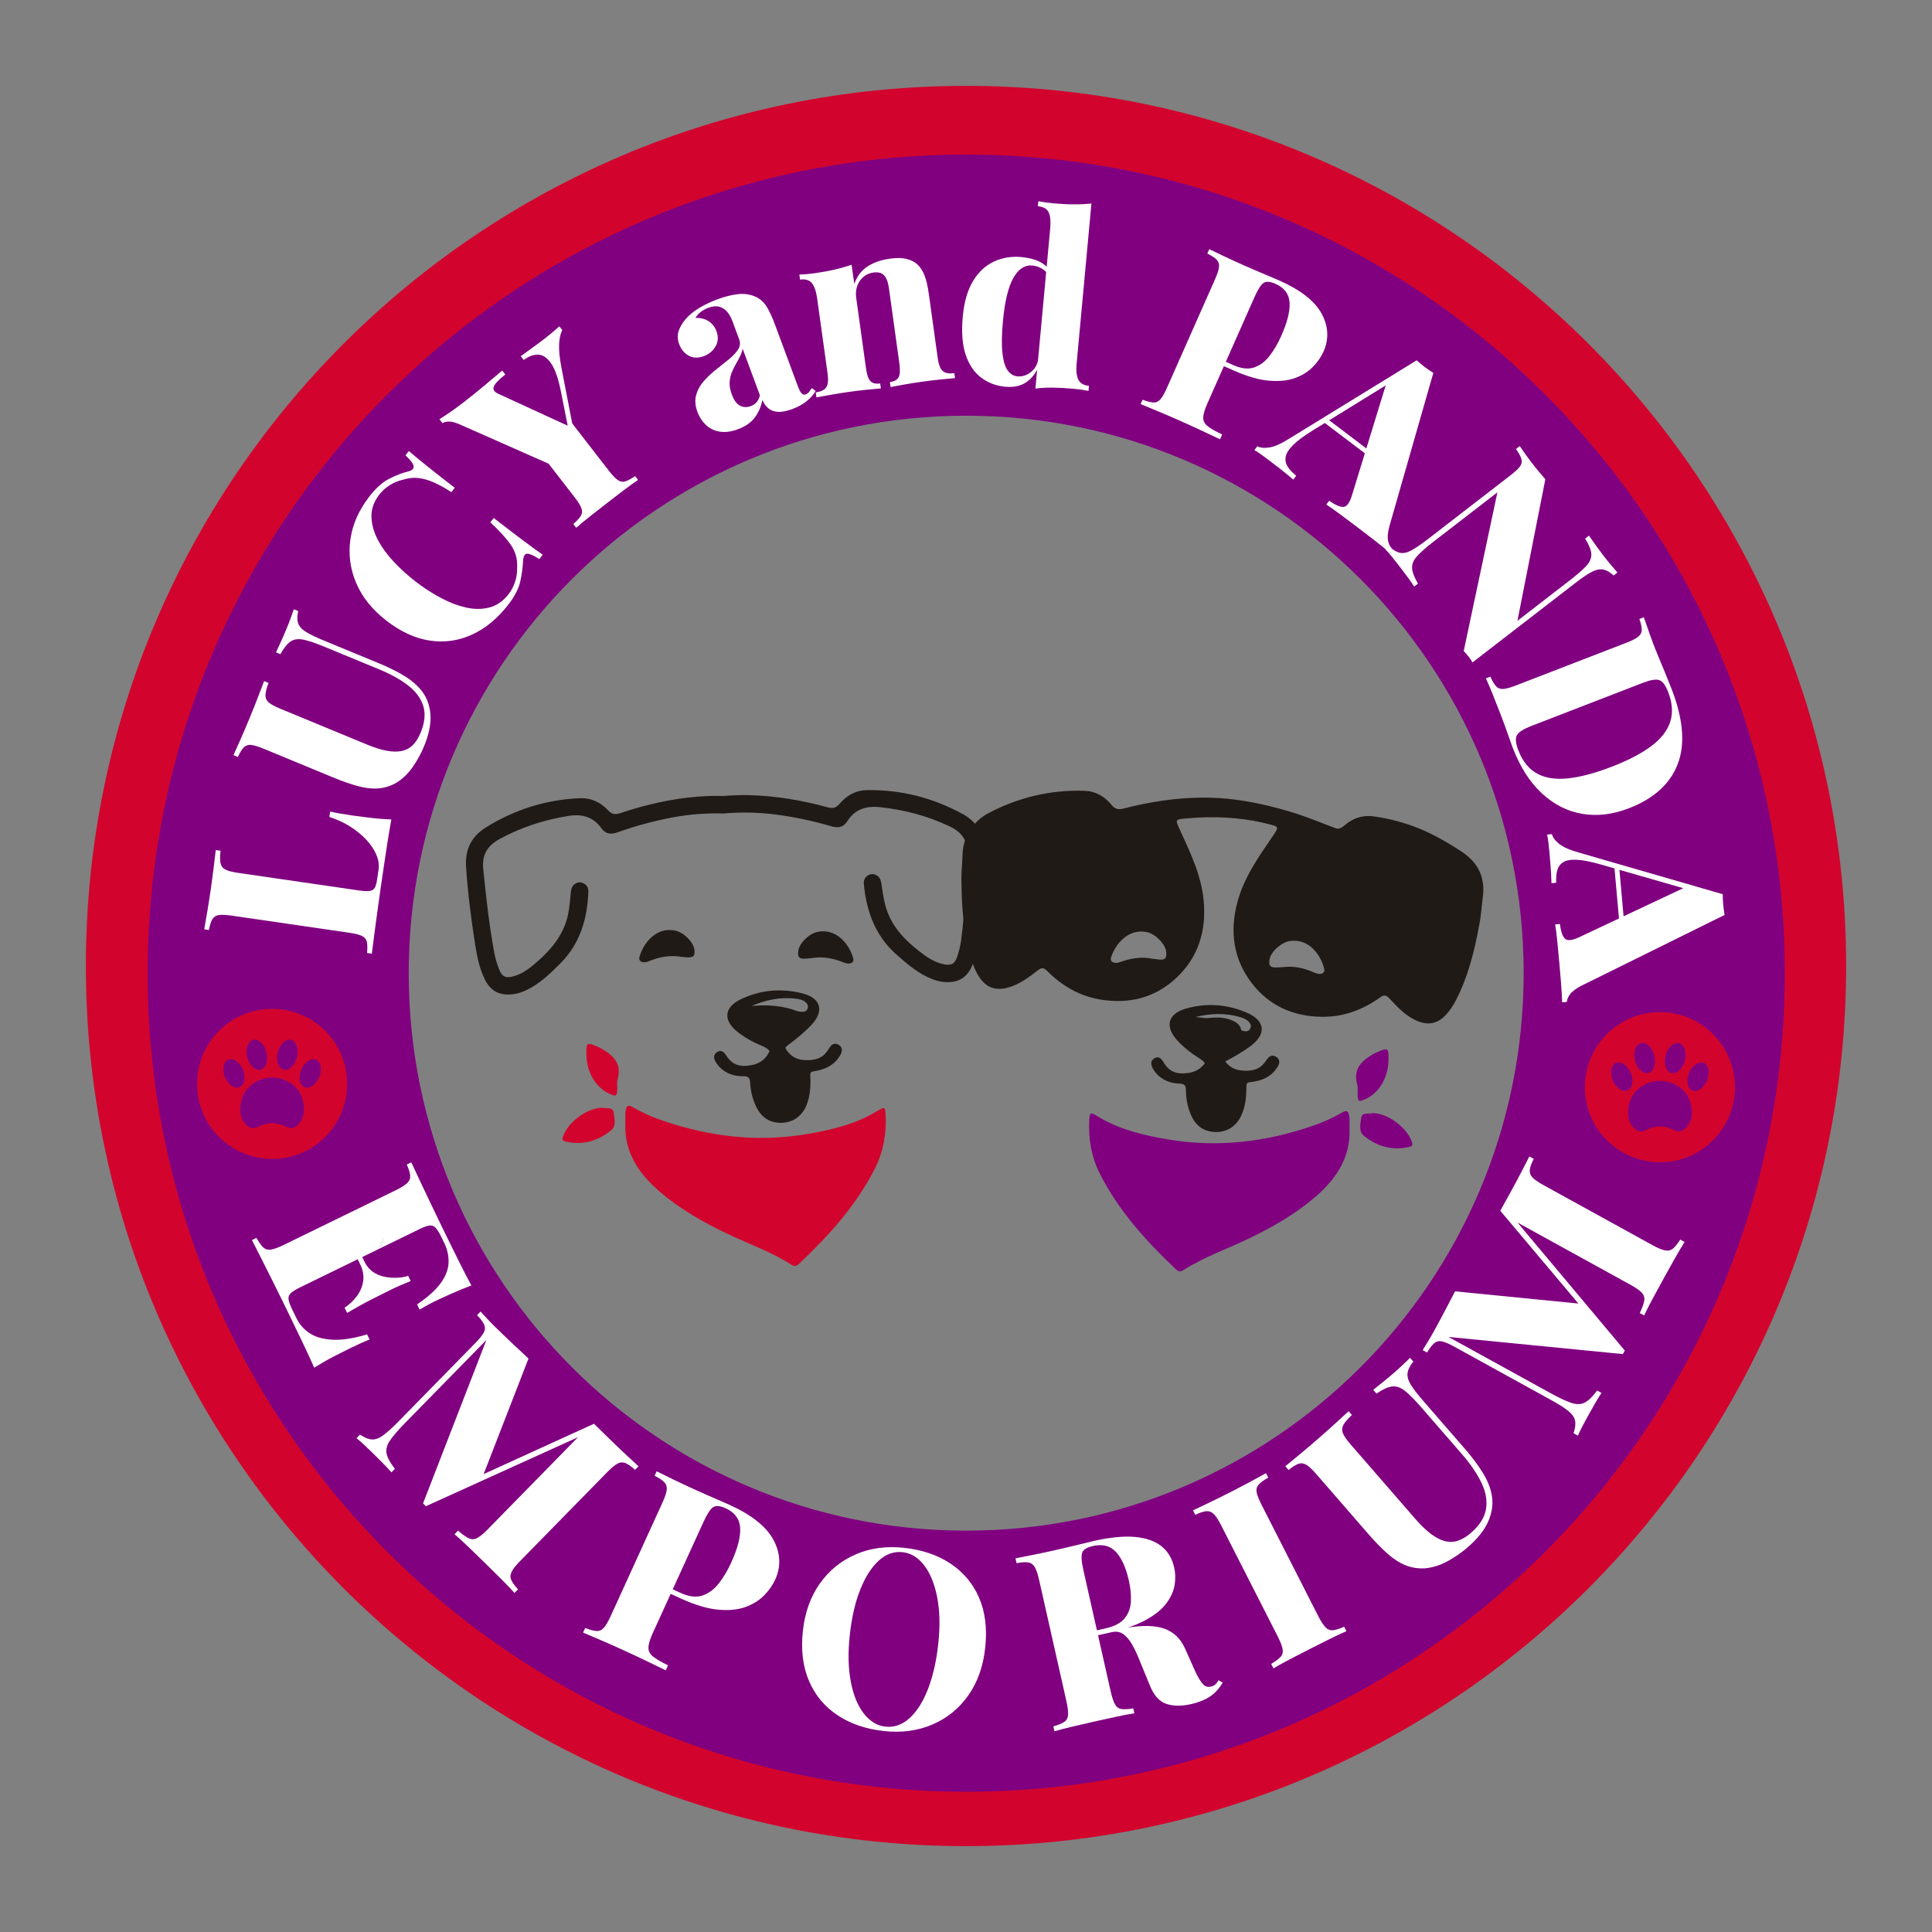 <svg viewBox="0 0 1080 1080" xmlns="http://www.w3.org/2000/svg" id="Layer_1">
  <rect x="0" y="0" width="1080" height="1080" fill="#808080" stroke="none"/>
  <defs>
    <style>
      .cls-1 {
        fill: #fff;
      }

      .cls-2 {
        fill: purple;
      }

      .cls-3 {
        fill: #201a17;
      }

      .cls-4 {
        fill: #d2042d;
      }

      .cls-5 {
        fill: #ececec;
      }
    </style>
  </defs>
  <path d="M843.39,682.42c-6.56,13.95-14.06,27.38-22.42,40.2l61.35,6.07-38.93-46.27ZM801.5,302.68c-4.3,3.33-7.44,6.09-9.4,8.28-.14.16-.28.3-.39.46-.11.13-.22.26-.32.41-.12.14-.22.28-.32.42-.11.14-.2.29-.29.43-.43.67-.78,1.35-1,2.02-.03.07-.04.14-.07.22-.14.43-.25.88-.29,1.33,11.12,12.39,21.34,25.6,30.53,39.55l17.11-80.6-35.57,27.47ZM828.08,828.83c-2.49-5.14-6.05-10.39-10.7-15.74l-22.77-26.21c-3.73-4.3-6.8-7.42-9.22-9.34-.53-.42-1.05-.79-1.59-1.1-.26-.16-.53-.3-.79-.43s-.53-.25-.79-.36c-.2-.09-.41-.17-.62-.22-.05-.03-.11-.04-.16-.05-.2-.07-.39-.12-.59-.16-.14-.04-.29-.07-.43-.09l-.28-.04c-.45-.05-.89-.08-1.33-.07-8.94,9.09-18.38,17.66-28.31,25.67.05.17.12.34.18.51.64,1.6,2.1,3.71,4.37,6.31l36.08,41.54c3,3.46,5.86,6.22,8.6,8.3,2.72,2.08,5.34,3.46,7.84,4.13,2.51.67,4.96.6,7.36-.18,2.41-.79,4.84-2.25,7.3-4.39,4.87-4.22,7.68-8.68,8.44-13.36.75-4.67-.11-9.57-2.59-14.71ZM743.04,234.94l-2.45,1.51-6.96,4.29c-4.87,3.02-8.47,5.72-10.82,8.09-2.34,2.35-3.71,4.51-4.06,6.48-.08.39-.12.78-.13,1.16,12.19,7.68,23.84,16.13,34.9,25.3.39-.51.78-1.16,1.13-1.93.08-.16.16-.33.24-.51.11-.25.21-.51.32-.79.21-.55.42-1.14.62-1.79.11-.32.2-.66.3-1l6.85-22.33.84-2.72-20.78-15.75ZM580.12,201.98c-.01.11-.04.21-.07.3-.11.37-.22.71-.36,1.05-.05.11-.09.21-.13.32,0,.03-.01.05-.03.07-.11.28-.24.55-.38.8,0,.01,0,.03-.01.04-.13.26-.29.53-.46.78-.07.12-.14.24-.24.36-.32.47-.67.91-1.08,1.31.71.08,1.41.16,2.1.24.08.01.14.01.22.03l.05-.5h0s.47-5.18.47-5.18h0c-.04.13-.07.26-.11.39ZM502.75,203.13l-5.85-42.13c-.29-2.02-.75-3.75-1.39-5.14-.64-1.39-1.55-2.39-2.71-3-1.17-.6-2.72-.76-4.65-.5-2.04.29-3.84,1.08-5.42,2.38-1.58,1.29-2.74,2.96-3.48,5-.75,2.05-.96,4.26-.63,6.64l5.47,39.34c.05.36.11.71.16,1.04.04.25.08.5.13.74.04.24.09.47.14.7.09.45.2.87.3,1.26,6.02-1,12.11-1.84,18.24-2.5,0-1.1-.11-2.38-.3-3.83ZM426.19,223.61c-.08.42-.17.84-.28,1.26.25-.11.5-.18.75-.28-.17-.32-.33-.64-.47-.99ZM292.82,766.19l-22.43,57.79,56.23-25.64c-12.01-9.91-23.3-20.66-33.79-32.15ZM295.97,309.73c-.14-.04-.29-.08-.42-.09-.01-.01-.03-.01-.04,0-.08-.03-.14-.04-.22-.04-.03-.03-.07-.03-.09-.01-.13-.03-.25-.04-.37-.04h-.13c-1.3.07-2.05,1.26-2.27,3.58-.01.39-.04.79-.08,1.18h.01c1.38-1.5,2.72-2.96,4.1-4.42-.17-.07-.33-.12-.49-.16ZM882.32,728.69l-38.93-46.27c-6.56,13.95-14.06,27.38-22.42,40.2l61.35,6.07ZM837.06,275.22l-35.57,27.47c-4.3,3.33-7.44,6.09-9.4,8.28-.14.16-.28.3-.39.46-.11.13-.22.26-.32.41-.12.14-.22.28-.32.42-.11.14-.2.29-.29.43-.43.67-.78,1.35-1,2.02-.03.07-.04.14-.07.22-.14.43-.25.88-.29,1.33,11.12,12.39,21.34,25.6,30.53,39.55l17.11-80.6ZM817.38,813.09l-22.77-26.21c-3.73-4.3-6.8-7.42-9.22-9.34-.53-.42-1.05-.79-1.59-1.1-.26-.16-.53-.3-.79-.43s-.53-.25-.79-.36c-.2-.09-.41-.17-.62-.22-.05-.03-.11-.04-.16-.05-.2-.07-.39-.12-.59-.16-.14-.04-.29-.07-.43-.09l-.28-.04c-.45-.05-.89-.08-1.33-.07-8.94,9.09-18.38,17.66-28.31,25.67.05.17.12.34.18.51.64,1.6,2.1,3.71,4.37,6.31l36.08,41.54c3,3.46,5.86,6.22,8.6,8.3,2.72,2.08,5.34,3.46,7.84,4.13,2.51.67,4.96.6,7.36-.18,2.41-.79,4.84-2.25,7.3-4.39,4.87-4.22,7.68-8.68,8.44-13.36.75-4.67-.11-9.57-2.59-14.71-2.49-5.14-6.05-10.39-10.7-15.74ZM754.65,279.83c.08-.16.16-.33.24-.51.11-.25.21-.51.32-.79.21-.55.42-1.14.62-1.79.11-.32.2-.66.3-1l6.85-22.33.84-2.72-20.78-15.75-2.45,1.51-6.96,4.29c-4.87,3.02-8.47,5.72-10.82,8.09-2.34,2.35-3.71,4.51-4.06,6.48-.08.39-.12.78-.13,1.16,12.19,7.68,23.84,16.13,34.9,25.3.39-.51.78-1.16,1.13-1.93ZM579.7,203.33c-.04.11-.08.21-.13.32,0,.03-.01.05-.03.07-.11.28-.24.55-.38.8,0,.01,0,.03-.01.04-.13.26-.29.53-.46.78-.07.12-.14.24-.24.36-.32.47-.67.91-1.08,1.31.71.08,1.41.16,2.1.24.08.01.14.01.22.03l.05-.5h0s.47-5.18.47-5.18c-.05.24-.11.47-.17.7-.11.37-.22.71-.36,1.05ZM496.9,161c-.29-2.02-.75-3.75-1.39-5.14-.64-1.39-1.55-2.39-2.71-3-1.17-.6-2.72-.76-4.65-.5-2.04.29-3.84,1.08-5.42,2.38-1.58,1.29-2.74,2.96-3.48,5-.75,2.05-.96,4.26-.63,6.64l5.47,39.34c.05.36.11.71.16,1.04.04.25.08.5.13.74.04.24.09.47.14.7.09.45.2.87.3,1.26,6.02-1,12.11-1.84,18.24-2.5,0-1.1-.11-2.38-.3-3.83l-5.85-42.13ZM425.92,224.87c.25-.11.5-.18.75-.28-.17-.32-.33-.64-.47-.99-.08.42-.17.84-.28,1.26ZM292.82,766.19l-22.43,57.79,56.23-25.64c-12.01-9.91-23.3-20.66-33.79-32.15ZM295.97,309.73c-.14-.04-.29-.08-.42-.09-.01-.01-.03-.01-.04,0-.08-.03-.14-.04-.22-.04-.03-.03-.07-.03-.09-.01-.13-.03-.25-.04-.37-.04h-.13c-1.3.07-2.05,1.26-2.27,3.58-.01.39-.04.78-.07,1.17,1.38-1.49,2.72-2.95,4.1-4.4-.17-.07-.33-.12-.49-.16ZM540,48c-271.73,0-492,220.27-492,492s220.27,492,492,492,492-220.27,492-492S811.74,48,540,48ZM540,875.07c-2.45,0-4.88-.03-7.32-.08h-.01c-5.6-.12-11.18-.38-16.71-.78-8.03-.57-15.99-1.42-23.87-2.55-4.88-.7-9.72-1.5-14.52-2.41-16.52-3.1-32.61-7.43-48.18-12.89-5.56-1.93-11.06-4.02-16.48-6.25-5.14-2.1-10.23-4.34-15.24-6.71-8.64-4.05-17.07-8.47-25.29-13.23-5.44-3.16-10.8-6.46-16.06-9.9-10.31-6.77-20.24-14.11-29.72-21.95-12.01-9.91-23.3-20.66-33.79-32.15-9.15-9.98-17.71-20.54-25.6-31.58-3.23-4.51-6.35-9.1-9.35-13.78-2.58-4-5.06-8.07-7.46-12.19-4.39-7.51-8.49-15.2-12.29-23.08-3.81-7.89-7.32-15.96-10.52-24.19-14.65-37.63-22.67-78.57-22.67-121.37,0-4.33.08-8.64.25-12.94h0c.37-9.87,1.17-19.63,2.39-29.26.82-6.54,1.81-13,3.02-19.41h0c1.28-6.92,2.76-13.75,4.47-20.5,1.68-6.71,3.58-13.35,5.67-19.88,2.08-6.5,4.34-12.9,6.8-19.21,2.91-7.52,6.09-14.91,9.53-22.16.67-1.43,1.35-2.85,2.06-4.27,6.1-12.44,12.96-24.44,20.53-35.95,3.66-5.58,7.47-11.02,11.45-16.36,5.67-7.63,11.66-14.99,17.96-22.1,1.08-1.22,2.17-2.43,3.26-3.64.01-.01,0-.01,0-.01h.01c1.38-1.5,2.72-2.96,4.1-4.42.89-.93,1.79-1.87,2.68-2.8,8.09-8.36,16.61-16.32,25.54-23.8,6.44-5.42,13.1-10.59,19.95-15.52,15.81-11.37,32.65-21.39,50.36-29.91,10.05-4.83,20.37-9.18,30.94-12.99.25-.11.5-.18.75-.28,6.65-2.39,13.41-4.59,20.26-6.55,5.22-1.53,10.49-2.91,15.82-4.16,7.26-1.72,14.62-3.2,22.06-4.43,6.02-1,12.11-1.84,18.24-2.5,7.42-.83,14.9-1.39,22.46-1.71,4.8-.21,9.64-.32,14.49-.32.97,0,1.92,0,2.88.01h.01c6.56.05,13.08.3,19.55.74h.01c5.01.32,9.97.76,14.91,1.31.71.08,1.41.16,2.1.24.08.01.14.01.22.03,7.6.89,15.1,2.05,22.52,3.45h.01c15.96,3,31.52,7.13,46.59,12.31,8.11,2.77,16.09,5.86,23.91,9.23,12.31,5.31,24.21,11.35,35.69,18.04h.01c3.43,1.99,6.84,4.05,10.19,6.18,12.19,7.68,23.84,16.13,34.9,25.3,7.77,6.43,15.24,13.2,22.39,20.3,2.33,2.29,4.6,4.62,6.85,6.98,2.26,2.38,4.48,4.79,6.67,7.22,11.12,12.39,21.34,25.6,30.53,39.55,2.47,3.75,4.87,7.53,7.18,11.39,3.29,5.46,6.43,11.01,9.41,16.66,4.46,8.44,8.56,17.11,12.29,25.97,2.93,6.92,5.63,13.96,8.07,21.12,1.29,3.71,2.5,7.46,3.64,11.23,2.43,7.93,4.56,15.99,6.39,24.17,1.45,6.43,2.71,12.93,3.76,19.5,2.08,12.7,3.43,25.64,4.01,38.78.24,5.09.36,10.22.36,15.37,0,6.78-.2,13.52-.6,20.2-1.8,30.48-7.69,59.85-17.12,87.6,0,.03-.01.04-.01.05-.01.01-.01.03-.01.04-.7,2.05-1.41,4.08-2.14,6.1,0,.01-.01.01,0,.03-3.5,9.69-7.44,19.15-11.79,28.4-6.56,13.95-14.06,27.38-22.42,40.2-7.46,11.47-15.59,22.43-24.37,32.86-3.09,3.68-6.25,7.28-9.49,10.81-2.71,2.97-5.48,5.88-8.3,8.74-8.94,9.09-18.38,17.66-28.31,25.67-7.55,6.11-15.36,11.89-23.43,17.33-8.01,5.39-16.25,10.45-24.72,15.15-8.06,4.47-16.32,8.63-24.76,12.43-12.24,5.52-24.89,10.34-37.87,14.37-6.19,1.93-12.47,3.68-18.8,5.25h-.01c-5.34,1.34-10.72,2.54-16.16,3.59-10.05,1.97-20.24,3.5-30.58,4.54h-.01c-11.23,1.14-22.62,1.72-34.15,1.72ZM295.97,309.73c-.14-.04-.29-.08-.42-.09-.01-.01-.03-.01-.04,0-.08-.03-.14-.04-.22-.04-.03-.03-.07-.03-.09-.01-.13-.03-.25-.04-.37-.04h-.13c-1.3.07-2.05,1.26-2.27,3.58-.01.39-.04.79-.08,1.18h.01c1.38-1.5,2.72-2.96,4.1-4.42-.17-.07-.33-.12-.49-.16ZM292.82,766.19l-22.43,57.79,56.23-25.64c-12.01-9.91-23.3-20.66-33.79-32.15ZM426.19,223.61c-.08.42-.17.84-.28,1.26.25-.11.5-.18.75-.28-.17-.32-.33-.64-.47-.99ZM502.75,203.13l-5.85-42.13c-.29-2.02-.75-3.75-1.39-5.14-.64-1.39-1.55-2.39-2.71-3-1.17-.6-2.72-.76-4.65-.5-2.04.29-3.84,1.08-5.42,2.38-1.58,1.29-2.74,2.96-3.48,5-.75,2.05-.96,4.26-.63,6.64l5.47,39.34c.05.36.11.71.16,1.04.04.25.08.5.13.74.04.24.09.47.14.7.09.45.2.87.3,1.26,6.02-1,12.11-1.84,18.24-2.5,0-1.1-.11-2.38-.3-3.83ZM580.05,202.28c-.11.37-.22.71-.36,1.05-.05.11-.09.21-.13.32,0,.03-.01.05-.03.07-.11.28-.24.55-.38.8,0,.01,0,.03-.01.04-.13.26-.29.53-.46.78-.07.12-.14.24-.24.36-.32.47-.67.91-1.08,1.31.71.08,1.41.16,2.1.24.08.01.14.01.22.03l.05-.5h0s.47-5.18.47-5.18c-.05.24-.11.47-.17.7ZM743.04,234.94l-2.45,1.51-6.96,4.29c-4.87,3.02-8.47,5.72-10.82,8.09-2.34,2.35-3.71,4.51-4.06,6.48-.08.39-.12.78-.13,1.16,12.19,7.68,23.84,16.13,34.9,25.3.39-.51.78-1.16,1.13-1.93.08-.16.16-.33.24-.51.11-.25.21-.51.32-.79.21-.55.42-1.14.62-1.79.11-.32.2-.66.3-1l6.85-22.33.84-2.72-20.78-15.75ZM828.08,828.83c-2.49-5.14-6.05-10.39-10.7-15.74l-22.77-26.21c-3.73-4.3-6.8-7.42-9.22-9.34-.53-.42-1.05-.79-1.59-1.1-.26-.16-.53-.3-.79-.43s-.53-.25-.79-.36c-.2-.09-.41-.17-.62-.22-.05-.03-.11-.04-.16-.05-.2-.07-.39-.12-.59-.16-.14-.04-.29-.07-.43-.09l-.28-.04c-.45-.05-.89-.08-1.33-.07-8.94,9.09-18.38,17.66-28.31,25.67.05.17.12.34.18.51.64,1.6,2.1,3.71,4.37,6.31l36.08,41.54c3,3.46,5.86,6.22,8.6,8.3,2.72,2.08,5.34,3.46,7.84,4.13,2.51.67,4.96.6,7.36-.18,2.41-.79,4.84-2.25,7.3-4.39,4.87-4.22,7.68-8.68,8.44-13.36.75-4.67-.11-9.57-2.59-14.71ZM801.5,302.68c-4.3,3.33-7.44,6.09-9.4,8.28-.14.16-.28.3-.39.46-.11.13-.22.26-.32.41-.12.14-.22.28-.32.42-.11.14-.2.29-.29.43-.43.67-.78,1.35-1,2.02-.03.07-.04.14-.07.22-.14.43-.25.88-.29,1.33,11.12,12.39,21.34,25.6,30.53,39.55l17.11-80.6-35.57,27.47ZM843.39,682.42c-6.56,13.95-14.06,27.38-22.42,40.2l61.35,6.07-38.93-46.27Z" class="cls-4"></path>
  <path d="M540.12,86.42c-252.73,0-457.59,204.86-457.59,457.59s204.86,457.59,457.59,457.59,457.59-204.86,457.59-457.59S792.84,86.42,540.12,86.42ZM228.48,544.01c0-172.11,139.53-311.63,311.63-311.63s311.63,139.53,311.63,311.63-139.53,311.63-311.63,311.63-311.63-139.53-311.63-311.63Z" class="cls-2"></path>
  <g>
    <g>
      <path d="M120.63,475.17l2.65.39c-.35,3.01-.35,5.33,0,6.96.35,1.63,1.26,2.82,2.72,3.57,1.47.76,3.83,1.37,7.1,1.85l67.76,9.86c2.56.37,4.51.45,5.84.24,1.34-.21,2.28-.82,2.83-1.82s.98-2.56,1.29-4.68l.79-5.43c.39-2.65-.02-5.41-1.23-8.29-1.2-2.88-3.07-5.67-5.61-8.39-2.53-2.71-5.55-5.18-9.06-7.4-3.51-2.22-7.37-4-11.59-5.33l.44-3.04c3.05.71,7,1.42,11.85,2.13,2.21.32,5.37.74,9.48,1.24,4.12.51,8.41.87,12.89,1.06-.83,4.48-1.68,9.53-2.55,15.17-.87,5.64-1.62,10.67-2.26,15.08-.33,2.29-.76,5.21-1.27,8.73-.51,3.53-1.05,7.37-1.61,11.52-.56,4.16-1.12,8.35-1.7,12.59-.57,4.24-1.08,8.22-1.53,11.94l-2.65-.39c.22-2.76.17-4.86-.16-6.31-.33-1.44-1.25-2.52-2.77-3.24-1.52-.72-3.87-1.31-7.04-1.77l-65.64-9.55c-3.26-.48-5.7-.58-7.32-.32-1.61.26-2.81,1.03-3.58,2.32-.77,1.29-1.4,3.29-1.89,6.01l-2.65-.39c.44-2.37.99-5.53,1.65-9.49.67-3.96,1.33-8.19,1.98-12.69.6-4.15,1.15-8.21,1.64-12.19.49-3.98.88-7.31,1.18-9.96Z" class="cls-1"></path>
      <path d="M164.24,340.56l2.47,1.02c-.64,2.72-.66,4.98-.05,6.78.61,1.8,2.02,3.39,4.24,4.79,2.22,1.4,5.51,3,9.88,4.81l31.27,12.92c5.27,2.18,9.99,4.54,14.15,7.08,4.16,2.54,7.48,5.48,9.96,8.82,2.66,3.61,4.15,7.94,4.47,12.99.32,5.05-.89,10.92-3.65,17.59-1.57,3.79-3.62,7.55-6.18,11.27s-5.64,6.71-9.28,8.97c-3.27,1.83-6.64,2.88-10.12,3.13-3.48.25-7.28-.19-11.4-1.31-4.12-1.12-8.73-2.74-13.84-4.85l-38.81-16.04c-3.05-1.26-5.39-1.96-7.02-2.11-1.63-.14-2.97.32-4.04,1.37-1.06,1.06-2.16,2.85-3.3,5.36l-2.47-1.02c1-2.19,2.31-5.12,3.93-8.8,1.62-3.67,3.26-7.53,4.93-11.57,1.67-4.04,3.23-7.93,4.68-11.67s2.65-6.87,3.58-9.37l2.47,1.02c-1.07,2.84-1.64,5.09-1.7,6.75-.06,1.66.53,3.04,1.77,4.13,1.24,1.09,3.38,2.27,6.43,3.52l48.57,20.08c4.04,1.67,7.67,2.81,10.89,3.42s6.04.67,8.47.17c2.42-.49,4.49-1.59,6.21-3.29,1.72-1.7,3.17-3.99,4.36-6.88,2.35-5.68,2.85-10.69,1.5-15.01-1.35-4.32-4.18-8.14-8.5-11.47-4.32-3.33-9.61-6.29-15.87-8.87l-30.65-12.67c-5.02-2.08-8.98-3.42-11.86-4.03-2.88-.61-5.28-.3-7.19.94-1.91,1.24-3.84,3.62-5.78,7.16l-2.47-1.02c.73-1.53,1.67-3.58,2.83-6.14,1.16-2.56,2.21-4.99,3.16-7.3.78-1.89,1.54-3.83,2.25-5.8.72-1.97,1.29-3.59,1.72-4.86Z" class="cls-1"></path>
      <path d="M206.41,277.62c3.6-4.65,7.25-7.94,10.95-9.88,3.69-1.93,7.36-3.35,10.99-4.25,2.15-.59,3.1-1.57,2.87-2.94-.24-1.37-1.76-3.37-4.57-6l1.88-2.43c2.64,2.27,5.94,5,9.9,8.18,3.96,3.18,9.22,7.31,15.78,12.39l-1.88,2.43c-3.53-2.28-6.76-4.08-9.69-5.39-2.93-1.31-5.78-2.14-8.56-2.49-2.78-.35-5.72-.04-8.84.93-2.6.59-5.04,1.59-7.34,3.03-2.3,1.44-4.26,3.21-5.9,5.33-3,3.88-4.45,7.97-4.35,12.28.1,4.31,1.28,8.61,3.54,12.9,2.26,4.29,5.26,8.42,9.01,12.39,3.75,3.98,7.77,7.62,12.07,10.95,4.37,3.39,8.96,6.38,13.77,8.98,4.81,2.6,9.56,4.44,14.24,5.53,4.68,1.09,9.1,1.1,13.25.03,4.15-1.07,7.73-3.54,10.74-7.42,1.58-2.04,2.8-4.34,3.65-6.9.85-2.55,1.23-5.16,1.15-7.82.29-4.74-.85-8.98-3.43-12.72-2.57-3.74-6.42-7.99-11.53-12.74l1.88-2.43c6.84,5.3,12.38,9.54,16.63,12.71,4.25,3.18,7.84,5.79,10.76,7.83l-1.88,2.43c-3.25-2.07-5.52-3.06-6.81-3-1.29.07-2.05,1.26-2.26,3.58-.19,4.03-.73,8.04-1.62,12.03-.89,3.99-3.11,8.28-6.66,12.86-5.95,7.68-12.69,13.26-20.23,16.73-7.54,3.47-15.4,4.59-23.59,3.38-8.2-1.22-16.31-4.94-24.34-11.16-7.89-6.11-13.52-13.12-16.87-21.02-3.36-7.9-4.44-16.04-3.24-24.42,1.19-8.38,4.71-16.34,10.55-23.88Z" class="cls-1"></path>
      <path d="M312.67,182.41l1.64,2.11c-1,1.91-1.59,4.53-1.76,7.88-.17,3.35.28,7.82,1.35,13.42l10.42,53.85-6.03,4.67-60.2-26.61c-3-1.4-5.34-2.09-7.03-2.08-1.69,0-2.91.31-3.69.91l-1.72-2.22c2.21-1.37,4.44-2.85,6.71-4.44,2.27-1.59,4.7-3.39,7.31-5.41,3.38-2.62,6.96-5.5,10.73-8.65,3.77-3.14,7.22-6.04,10.35-8.7l1.72,2.22c-1.76,1.36-3.28,2.71-4.56,4.04-1.28,1.33-1.98,2.55-2.08,3.64-.11,1.1.76,2.11,2.62,3.05l40.71,18.71.05,8.59-5.46-27.57c-1.45-7.56-3.28-13-5.46-16.33-2.18-3.33-4.6-5.06-7.25-5.21-2.65-.15-5.41.84-8.29,2.95l-1.64-2.11c2.59-1.9,4.96-3.61,7.09-5.15,2.13-1.54,4.36-3.21,6.69-5.01,1.48-1.15,2.9-2.3,4.25-3.46,1.35-1.16,2.53-2.19,3.54-3.08ZM318.25,234.6l22.03,28.44c1.96,2.54,3.63,4.29,5,5.26s2.76,1.24,4.19.82c1.42-.42,3.28-1.41,5.57-2.96l1.64,2.11c-2.08,1.39-4.74,3.31-7.98,5.76-3.23,2.45-6.4,4.88-9.5,7.28-3.45,2.68-6.74,5.25-9.84,7.71-3.11,2.47-5.53,4.48-7.25,6.04l-1.64-2.11c2.08-1.83,3.5-3.38,4.26-4.65.77-1.27.85-2.69.25-4.26-.6-1.57-1.87-3.62-3.84-6.16l-16.79-21.67,15.44-1.47-1.55-20.12Z" class="cls-1"></path>
      <path d="M412.57,239.93c-3.85,1.43-7.29,1.87-10.34,1.34-3.05-.53-5.61-1.79-7.68-3.78-2.07-1.99-3.62-4.36-4.64-7.12-1.3-3.51-1.56-6.7-.76-9.56.79-2.86,2.23-5.46,4.31-7.8,2.08-2.34,4.37-4.5,6.87-6.47,2.5-1.97,4.88-3.88,7.15-5.72,2.26-1.84,3.97-3.66,5.11-5.46,1.14-1.8,1.35-3.66.64-5.59l-3.86-10.41c-.68-1.84-1.6-3.47-2.75-4.9-1.15-1.43-2.6-2.41-4.37-2.94-1.77-.53-3.86-.35-6.29.55-1.5.56-2.89,1.31-4.16,2.25-1.27.95-2.27,2.08-3.02,3.4,3.02-.07,5.51.57,7.49,1.93,1.98,1.36,3.38,3.17,4.22,5.42,1.15,3.09.99,5.94-.48,8.52-1.47,2.59-3.66,4.42-6.59,5.51-3.18,1.18-6,1.08-8.45-.29-2.46-1.37-4.21-3.48-5.27-6.32-.93-2.51-1.09-4.85-.47-7.03.62-2.18,1.88-4.42,3.77-6.75,1.9-2.32,4.43-4.45,7.61-6.39,3.18-1.94,6.69-3.62,10.54-5.05,3.93-1.46,7.69-2.4,11.29-2.83,3.6-.43,7,.09,10.21,1.56,2.55,1.24,4.59,3.15,6.11,5.72,1.53,2.57,3.08,5.99,4.66,10.25l12.56,33.86c.77,2.09,1.5,3.46,2.17,4.12.67.66,1.42.83,2.26.52.75-.28,1.38-.75,1.9-1.42.51-.66,1.01-1.37,1.49-2.12l2.17,1.62c-1.28,2.19-3.03,4.14-5.24,5.87-2.21,1.72-4.78,3.13-7.71,4.21-3.35,1.24-6.12,1.77-8.33,1.59-2.21-.18-3.99-.87-5.34-2.09-1.35-1.21-2.41-2.72-3.18-4.53-.72,3.69-2.13,6.95-4.22,9.77-2.09,2.82-5.23,5.01-9.41,6.56ZM419.63,227.04c1.34-.5,2.43-1.21,3.27-2.14.84-.93,1.48-2.24,1.9-3.92l-9.67-26.08c-.24,1.42-.72,2.86-1.46,4.32-.74,1.47-1.54,2.95-2.41,4.46-.86,1.51-1.63,3.1-2.29,4.77-.66,1.67-1.03,3.5-1.11,5.48-.08,1.98.34,4.18,1.24,6.6,1.21,3.26,2.75,5.35,4.61,6.28,1.86.93,3.84,1,5.93.22Z" class="cls-1"></path>
      <path d="M497.32,144.61c3.89-.54,7.07-.49,9.54.16,2.47.65,4.44,1.64,5.88,2.96,1.64,1.48,2.98,3.5,4.01,6.06s1.86,6.09,2.48,10.59l4.97,35.77c.51,3.71,1.46,6.14,2.84,7.3,1.38,1.16,3.52,1.54,6.44,1.13l.39,2.78c-1.78.16-4.42.41-7.93.76-3.51.35-6.9.76-10.16,1.21-3.62.5-7.1,1.05-10.44,1.65-3.34.6-5.84,1.06-7.5,1.38l-.39-2.78c2.47-.34,4.1-1.24,4.89-2.71.79-1.46.92-4.04.41-7.75l-5.85-42.12c-.28-2.03-.75-3.75-1.39-5.14-.64-1.4-1.55-2.39-2.71-3-1.16-.6-2.72-.77-4.66-.5-2.03.28-3.83,1.07-5.41,2.37-1.58,1.3-2.74,2.97-3.49,5.01-.75,2.04-.96,4.25-.63,6.64l5.47,39.34c.51,3.71,1.35,6.16,2.51,7.35,1.15,1.19,2.97,1.61,5.44,1.27l.39,2.78c-1.69.15-4.13.37-7.33.68-3.2.31-6.43.69-9.7,1.15-3.62.5-7.23,1.07-10.83,1.71-3.6.64-6.33,1.13-8.17,1.47l-.39-2.78c2.91-.4,4.87-1.35,5.88-2.84,1.01-1.49,1.26-4.09.74-7.8l-5.82-41.86c-.55-3.97-1.54-6.83-2.95-8.57-1.41-1.74-3.62-2.4-6.62-1.98l-.39-2.78c2.86-.13,5.62-.38,8.27-.74,3.97-.55,7.73-1.23,11.26-2.04,3.53-.81,6.76-1.73,9.68-2.76l1.49,10.73c1.56-4.35,4.05-7.63,7.48-9.81,3.43-2.19,7.53-3.61,12.3-4.27Z" class="cls-1"></path>
      <path d="M571.21,143.73c3.9.36,7.23,1.23,9.97,2.6,2.74,1.37,4.92,3.43,6.55,6.18l-1.72,1.18c-1.01-1.61-2.31-2.85-3.89-3.72-1.58-.86-3.25-1.38-5.03-1.54-4.26-.39-7.81,1.94-10.65,7.01-2.84,5.06-4.77,13.06-5.78,23.98-.71,7.64-.8,13.69-.27,18.17.53,4.48,1.53,7.69,3.01,9.61,1.48,1.93,3.24,2.99,5.28,3.18,2.75.25,5.31-.56,7.68-2.45,2.37-1.88,3.76-4.55,4.17-8.01l-.12,5.63c-1.98,3.94-4.46,6.8-7.44,8.58-2.99,1.78-6.65,2.47-11,2.07-5.15-.48-9.67-2.19-13.56-5.15-3.89-2.96-6.76-7.23-8.62-12.82-1.86-5.59-2.38-12.69-1.59-21.3.75-8.08,2.63-14.64,5.65-19.69,3.02-5.05,6.89-8.7,11.62-10.95,4.73-2.25,9.98-3.1,15.75-2.57ZM610.12,113.75l-8.28,89.49c-.37,3.99-.04,7,.98,9.02,1.02,2.02,3,3.17,5.93,3.44l-.26,2.8c-2.73-.52-5.47-.91-8.22-1.16-4-.37-7.78-.59-11.36-.65-3.58-.06-6.95.12-10.12.54l8.28-89.49c.37-4,.09-7-.84-9.01-.93-2.01-2.95-3.16-6.06-3.45l.26-2.8c2.81.53,5.56.92,8.22,1.16,4.08.38,7.91.58,11.5.59,3.58.02,6.91-.14,9.98-.49Z" class="cls-1"></path>
      <path d="M675.97,139.3c2.16,1.06,5.06,2.44,8.7,4.15,3.63,1.71,7.28,3.37,10.95,5,3.99,1.77,7.86,3.43,11.61,5,3.74,1.56,6.39,2.69,7.94,3.37,11.9,5.27,19.77,11.44,23.62,18.51,3.84,7.07,4.19,14.15,1.05,21.24-1.3,2.93-3.26,5.75-5.86,8.45-2.61,2.7-5.92,4.79-9.95,6.27-4.02,1.49-8.88,1.99-14.57,1.52-5.69-.47-12.29-2.37-19.79-5.69l-12.72-5.63,1.08-2.44,11.5,5.09c4.48,1.98,8.37,2.39,11.67,1.22,3.3-1.17,6.17-3.36,8.61-6.57,2.44-3.21,4.59-6.89,6.43-11.05,3.43-7.74,4.97-13.98,4.64-18.72-.34-4.73-2.96-8.18-7.85-10.35-3.02-1.34-5.26-1.5-6.73-.49-1.47,1.01-3.14,3.63-5.02,7.87l-26.43,59.67c-1.44,3.26-2.19,5.83-2.24,7.71-.05,1.88.79,3.5,2.53,4.85,1.74,1.36,4.42,2.89,8.06,4.59l-1.19,2.69c-2.65-1.27-6.08-2.89-10.29-4.85-4.2-1.96-8.63-3.97-13.27-6.03-3.67-1.62-7.29-3.18-10.88-4.67-3.58-1.49-6.9-2.86-9.95-4.12l1.08-2.44c2.6.96,4.64,1.47,6.12,1.54s2.77-.53,3.87-1.8c1.1-1.27,2.3-3.37,3.6-6.31l26.87-60.65c1.34-3.02,2.09-5.34,2.28-6.96.18-1.62-.24-2.98-1.27-4.07-1.03-1.09-2.79-2.24-5.28-3.44l1.08-2.44Z" class="cls-1"></path>
      <path d="M801.25,208.43l-24.69,86.16c-.82,3.3-1.02,5.88-.6,7.77.42,1.88,1.06,3.21,1.93,3.98l-1.62,2.13c-2.17-1.87-4.82-4.01-7.95-6.45-3.14-2.43-6.34-4.89-9.61-7.36-3.41-2.58-6.66-5.02-9.74-7.3-3.08-2.28-5.6-4.05-7.56-5.31l1.62-2.13c3.73,2.61,6.51,3.73,8.34,3.39,1.83-.35,3.41-2.87,4.73-7.57l18.98-61.8,4.55-1.58-46.02,28.39c-4.87,3.02-8.47,5.72-10.82,8.08-2.35,2.36-3.71,4.52-4.07,6.48-.37,1.96,0,3.8,1.1,5.53,1.1,1.73,2.68,3.43,4.76,5.12l-1.62,2.13c-2.38-2.03-4.61-3.85-6.67-5.48-2.07-1.62-4.31-3.35-6.73-5.18-1.42-1.08-2.88-2.15-4.36-3.22-1.49-1.07-2.81-1.94-3.99-2.6l1.62-2.13c1.78.9,4.11,1.11,7,.61s6.71-2.24,11.45-5.25l70.67-43.43c1.31,1.22,2.8,2.46,4.47,3.73,1.67,1.26,3.27,2.37,4.8,3.3ZM772.79,257.5l-1.62,2.13-31.76-24.07,2.68-1.33,30.7,23.26Z" class="cls-1"></path>
      <path d="M904.14,320.06l-2.12,1.63c-1.99-1.84-3.91-2.95-5.77-3.31-1.86-.37-3.96.05-6.31,1.24-2.35,1.19-5.39,3.23-9.13,6.12l-57.68,44.56c-.57-1.03-1.26-2.07-2.08-3.13s-1.76-2.13-2.83-3.22l18.83-88.73-35.56,27.47c-4.31,3.32-7.44,6.09-9.4,8.28-1.97,2.2-2.87,4.42-2.72,6.66.16,2.25,1.25,5.12,3.28,8.62l-2.12,1.64c-.9-1.45-2.18-3.3-3.86-5.55-1.68-2.25-3.29-4.36-4.81-6.34-1.2-1.55-2.46-3.14-3.77-4.77-1.32-1.63-2.48-2.96-3.49-3.98l2.12-1.64c2.17,1.93,4.15,3.08,5.95,3.43,1.8.36,3.87-.09,6.23-1.34,2.35-1.26,5.36-3.3,9.03-6.13l46.36-35.81c2.61-2.02,4.4-3.68,5.36-4.98.96-1.31,1.23-2.7.82-4.18-.42-1.48-1.43-3.35-3.05-5.59l2.12-1.64c.8,1.18,1.81,2.63,3.02,4.34,1.21,1.71,2.42,3.35,3.61,4.9,1.36,1.76,2.7,3.43,4.03,5,1.32,1.57,2.54,2.99,3.65,4.28l-15.59,79.13,29-22.4c4.3-3.32,7.45-6.07,9.45-8.23,1.99-2.16,2.94-4.36,2.85-6.59-.1-2.24-1.25-5.15-3.46-8.74l2.12-1.64c1.02,1.47,2.35,3.34,4,5.62,1.64,2.28,3.21,4.37,4.68,6.27,1.31,1.69,2.62,3.32,3.95,4.89s2.43,2.85,3.32,3.86Z" class="cls-1"></path>
      <path d="M934.42,385.1c6.56,16.96,7.71,30.98,3.43,42.05-4.27,11.07-13.35,19.29-27.24,24.66-9.06,3.51-17.76,4.55-26.1,3.14s-15.86-5.22-22.56-11.42c-6.7-6.2-12.13-14.67-16.28-25.39-.51-1.33-1.15-3.09-1.9-5.29-.76-2.2-1.57-4.48-2.44-6.87-.88-2.39-1.68-4.54-2.42-6.45-1.51-3.91-3.01-7.73-4.5-11.45-1.49-3.73-2.75-6.68-3.79-8.86l2.49-.97c1.16,2.51,2.24,4.32,3.24,5.41,1,1.1,2.33,1.58,4.01,1.46,1.67-.12,4.01-.76,7-1.92l61.87-23.93c3.07-1.19,5.25-2.3,6.53-3.32,1.28-1.02,1.94-2.28,1.98-3.78.04-1.5-.4-3.55-1.31-6.16l2.49-.97c.79,2.28,1.84,5.31,3.16,9.1,1.32,3.79,2.75,7.54,4.28,11.25,1.24,2.96,2.64,6.34,4.21,10.13,1.56,3.79,2.84,6.98,3.84,9.56ZM932.51,386.84c-1.48-3.83-3.15-6.05-5.01-6.66-1.87-.62-4.96-.09-9.28,1.58l-62.36,24.13c-4.32,1.67-6.96,3.38-7.91,5.14-.95,1.75-.68,4.54.8,8.37,2.44,6.32,6.03,10.71,10.77,13.19,4.73,2.47,10.57,3.29,17.52,2.47,6.95-.82,14.95-2.99,24.02-6.49,9.31-3.6,16.69-7.46,22.12-11.57,5.44-4.11,8.94-8.64,10.51-13.6,1.57-4.96,1.18-10.47-1.17-16.54Z" class="cls-1"></path>
      <path d="M964.06,511.47l-80.36,39.71c-2.99,1.61-5.04,3.21-6.15,4.78-1.11,1.58-1.66,2.94-1.64,4.11l-2.66.24c-.08-2.86-.27-6.26-.58-10.22-.31-3.96-.65-7.98-1.02-12.06-.38-4.26-.77-8.3-1.15-12.12-.39-3.82-.77-6.87-1.16-9.16l2.66-.24c.58,4.51,1.62,7.33,3.11,8.45,1.49,1.12,4.42.59,8.79-1.59l58.49-27.54,4.23,2.3-51.96-14.94c-5.51-1.57-9.93-2.42-13.26-2.57-3.33-.15-5.84.3-7.53,1.35-1.7,1.05-2.81,2.56-3.35,4.53-.54,1.97-.73,4.3-.58,6.97l-2.66.24c-.1-3.13-.25-6-.44-8.62-.19-2.62-.42-5.45-.69-8.47-.16-1.78-.35-3.57-.55-5.39-.21-1.82-.46-3.38-.76-4.7l2.66-.24c.53,1.92,1.95,3.79,4.26,5.59,2.31,1.81,6.17,3.45,11.59,4.93l79.68,23.06c-.02,1.79.07,3.73.25,5.82.19,2.08.45,4.01.79,5.77ZM908.6,523.43l-2.66.24-3.56-39.69,2.78,1.09,3.44,38.36Z" class="cls-1"></path>
    </g>
    <g>
      <path d="M263.5,718.56c-4.11,1.59-8.03,3.22-11.79,4.89-3.75,1.68-6.59,2.99-8.52,3.93-1.68.82-3.29,1.66-4.84,2.52-1.56.86-2.81,1.58-3.78,2.16l-1.41-2.89c6.09-4.12,10.52-8.12,13.3-12.02,2.77-3.9,4.21-7.71,4.3-11.45.1-3.74-.73-7.41-2.49-11.01l-1.66-3.4c-1.15-2.35-2.2-4.02-3.15-5.01-.95-.99-2.11-1.39-3.46-1.19-1.36.2-3.3.91-5.81,2.14l-66.43,32.42c-2.43,1.19-4.17,2.27-5.2,3.24-1.03.97-1.45,2.13-1.25,3.49.2,1.36.87,3.21,2.01,5.56l2.52,5.16c1.6,3.27,3.98,5.98,7.15,8.11,3.17,2.14,7.41,3.37,12.71,3.69,5.3.32,11.8-.67,19.5-2.98l1.41,2.89c-2.98,1.14-6.73,2.82-11.26,5.03-2.01.98-4.85,2.42-8.49,4.3-3.65,1.88-7.39,4.02-11.21,6.4-1.92-4.36-4.17-9.23-6.75-14.62-2.58-5.39-4.89-10.18-6.94-14.37-1.06-2.18-2.42-4.95-4.05-8.3-1.64-3.36-3.44-6.99-5.4-10.91-1.97-3.92-3.95-7.89-5.96-11.89-2.01-4.01-3.91-7.75-5.71-11.23l2.52-1.23c1.44,2.52,2.72,4.3,3.86,5.36,1.14,1.05,2.57,1.44,4.31,1.17,1.73-.28,4.11-1.15,7.13-2.62l62.4-30.46c3.1-1.51,5.28-2.86,6.52-4.04,1.24-1.18,1.82-2.55,1.73-4.12-.09-1.57-.73-3.67-1.91-6.31l2.52-1.23c1.67,3.65,3.46,7.47,5.37,11.48,1.9,4,3.79,7.99,5.68,11.95,1.88,3.96,3.64,7.62,5.28,10.98,1.64,3.35,2.99,6.12,4.05,8.3,1.88,3.86,4.04,8.23,6.48,13.12,2.43,4.89,4.68,9.22,6.73,12.99ZM229.59,716.11c-4.95,2-8.67,3.63-11.16,4.9-2.5,1.27-4.79,2.42-6.89,3.44-2.1,1.02-4.38,2.19-6.86,3.5-2.48,1.31-6.02,3.3-10.64,5.97l-1.41-2.89c2.81-1.89,5.15-4.13,7.01-6.7,1.86-2.57,2.99-5.36,3.4-8.36.41-3-.19-6.14-1.79-9.41l2.52-1.23c1.19,2.43,2.75,4.31,4.7,5.65,1.95,1.33,4.08,2.24,6.39,2.72,2.31.48,4.64.67,6.98.57,2.34-.1,4.45-.46,6.33-1.07l1.41,2.89ZM211.2,720.56l-2.52,1.23-10.56-21.64,2.52-1.23,10.56,21.64Z" class="cls-1"></path>
      <path d="M356.96,819.66l-1.96,2c-2.06-1.89-3.84-3.15-5.33-3.76-1.49-.61-2.99-.51-4.5.29-1.51.81-3.47,2.44-5.89,4.91l-48.6,49.6c-2.35,2.4-3.92,4.4-4.69,5.99-.78,1.59-.84,3.09-.2,4.51.64,1.41,1.9,3.17,3.77,5.26l-1.96,2c-1.8-2.03-4.21-4.54-7.21-7.55-3-3.01-6.07-6.04-9.2-9.11-3.4-3.33-6.6-6.43-9.6-9.31-3-2.87-5.5-5.16-7.5-6.85l1.96-2c2.4,2.09,4.38,3.5,5.94,4.25,1.56.74,3.13.71,4.7-.1,1.58-.81,3.54-2.41,5.89-4.81l52.71-53.8,1,.78-88.2,40.01-1.6-1.57,35.4-91.34-45.36,46.3c-3.99,4.07-6.84,7.38-8.56,9.94-1.72,2.56-2.34,4.99-1.86,7.3.48,2.31,2.03,5.13,4.64,8.47l-1.96,2c-1.14-1.38-2.74-3.11-4.81-5.2-2.07-2.09-4.03-4.05-5.9-5.88-1.47-1.44-3-2.91-4.6-4.41-1.6-1.5-3-2.71-4.19-3.62l1.96-2c2.52,1.69,4.74,2.59,6.66,2.7,1.91.11,4-.65,6.26-2.29,2.26-1.64,5.09-4.19,8.48-7.66l42.91-43.8c2.42-2.47,4.03-4.45,4.84-5.94.81-1.49.89-2.98.25-4.46-.64-1.48-1.96-3.26-3.97-5.35l1.96-2c1,1.11,2.25,2.47,3.75,4.07,1.5,1.6,2.98,3.12,4.45,4.56,3.4,3.33,6.7,6.5,9.9,9.5,3.2,3,6.1,5.71,8.7,8.13l-26.24,67.59-5.54.06,68.39-31.19c1.26,1.24,2.58,2.53,3.95,3.87,1.37,1.34,2.68,2.63,3.95,3.87,3.13,3.07,6.25,6.06,9.35,8.96,3.1,2.91,5.65,5.27,7.65,7.1Z" class="cls-1"></path>
      <path d="M367.11,822.49c2.25,1.13,5.27,2.61,9.05,4.44,3.78,1.83,7.59,3.61,11.41,5.36,4.16,1.9,8.19,3.69,12.09,5.36,3.9,1.68,6.66,2.89,8.27,3.62,12.4,5.66,20.56,12.21,24.51,19.65,3.94,7.44,4.22,14.85.85,22.24-1.4,3.06-3.47,5.98-6.24,8.77-2.76,2.79-6.26,4.94-10.48,6.45-4.23,1.51-9.32,1.98-15.27,1.42-5.95-.56-12.83-2.62-20.64-6.19l-13.25-6.04,1.16-2.55,11.97,5.46c4.67,2.13,8.74,2.6,12.2,1.41,3.47-1.19,6.5-3.45,9.09-6.78,2.6-3.33,4.88-7.16,6.86-11.49,3.68-8.07,5.37-14.58,5.07-19.54-.3-4.96-3-8.6-8.09-10.93-3.14-1.43-5.49-1.63-7.04-.6-1.55,1.04-3.33,3.76-5.35,8.18l-28.36,62.15c-1.55,3.4-2.36,6.08-2.44,8.04-.08,1.97.79,3.67,2.59,5.11s4.6,3.07,8.38,4.9l-1.28,2.8c-2.76-1.36-6.33-3.1-10.71-5.2-4.38-2.1-8.98-4.25-13.82-6.46-3.82-1.75-7.6-3.42-11.33-5.02-3.73-1.6-7.19-3.08-10.37-4.43l1.16-2.55c2.71,1.03,4.84,1.59,6.39,1.68,1.55.09,2.9-.52,4.07-1.84,1.16-1.32,2.44-3.5,3.84-6.56l28.83-63.17c1.43-3.14,2.25-5.56,2.47-7.26.21-1.7-.22-3.12-1.28-4.28-1.07-1.15-2.89-2.37-5.49-3.66l1.16-2.55Z" class="cls-1"></path>
      <path d="M505.35,865.23c10.11,1.09,18.79,4.04,26.01,8.85,7.23,4.81,12.55,11.18,15.97,19.1,3.42,7.93,4.56,17.22,3.41,27.9-1.12,10.39-4.25,19.26-9.41,26.59-5.15,7.33-11.82,12.76-19.99,16.3-8.17,3.53-17.22,4.77-27.15,3.7-10.12-1.09-18.79-4.04-26.01-8.85-7.23-4.81-12.55-11.2-15.96-19.18-3.42-7.97-4.55-17.25-3.42-27.82,1.12-10.39,4.27-19.25,9.47-26.58,5.2-7.33,11.86-12.76,19.99-16.3s17.15-4.77,27.08-3.71ZM504.52,867.68c-4.92-.53-9.41,1.1-13.48,4.89-4.07,3.79-7.5,9.24-10.28,16.35-2.79,7.12-4.69,15.5-5.73,25.15-1.06,9.84-.86,18.52.58,26.04,1.44,7.53,3.88,13.47,7.31,17.82,3.42,4.36,7.46,6.79,12.1,7.28,4.92.53,9.43-1.1,13.55-4.88,4.11-3.78,7.54-9.26,10.28-16.42,2.74-7.17,4.63-15.53,5.65-25.09,1.07-9.93.85-18.63-.64-26.12-1.5-7.48-3.93-13.4-7.31-17.75-3.38-4.35-7.39-6.78-12.03-7.28Z" class="cls-1"></path>
      <path d="M567.67,871.11c2.48-.46,5.78-1.11,9.9-1.94,4.12-.83,8.23-1.71,12.32-2.63,4.46-1,8.75-2.02,12.88-3.04,4.12-1.02,7.05-1.73,8.78-2.12,8.92-2.01,16.48-2.75,22.67-2.24,6.19.52,11.14,2.21,14.84,5.05,3.7,2.85,6.14,6.87,7.31,12.06.74,3.28.8,6.64.19,10.07-.61,3.44-2.19,6.83-4.74,10.18-2.55,3.35-6.4,6.42-11.56,9.2-5.16,2.79-11.93,5.12-20.31,7.01l-13.11,2.95-.62-2.73,11.75-2.64c5.01-1.13,8.58-3.01,10.71-5.64,2.13-2.63,3.3-5.76,3.48-9.39.19-3.63-.19-7.54-1.13-11.73-1.62-7.19-4.02-12.51-7.18-15.96-3.17-3.45-7.48-4.56-12.95-3.33-3.37.76-5.36,2.02-5.96,3.78-.61,1.76-.38,5.01.69,9.75l15.25,67.74c.74,3.28,1.54,5.68,2.41,7.21s2.07,2.4,3.61,2.63c1.53.23,3.73.12,6.6-.34l.62,2.73c-2.59.39-5.87,1.01-9.84,1.86-3.97.85-7.96,1.72-11.97,2.62-4.64,1.05-9.01,2.05-13.1,3.02-4.09.97-7.34,1.82-9.76,2.55l-.62-2.73c2.78-.82,4.82-1.66,6.1-2.52,1.29-.86,2-2.17,2.13-3.92.13-1.75-.17-4.27-.91-7.55l-15.25-67.74c-.76-3.37-1.57-5.79-2.43-7.28-.86-1.48-2.06-2.36-3.61-2.63-1.54-.27-3.74-.14-6.58.41l-.62-2.73ZM605.77,913.47c3.57-.71,6.84-1.25,9.82-1.64,2.97-.38,5.65-.72,8.02-1.02,2.37-.3,4.44-.59,6.19-.89,9.14-1.48,16.24-1.29,21.3.59,5.06,1.87,8.82,5.5,11.27,10.88l6.07,13.56c1.6,3.28,3.01,5.52,4.24,6.72,1.23,1.21,2.65,1.58,4.27,1.12,1-.22,1.82-.62,2.46-1.2.64-.58,1.22-1.35,1.77-2.34l2.31,1.35c-2.01,3.42-4.43,6.04-7.27,7.88-2.84,1.84-6.31,3.22-10.4,4.14-5.37,1.21-10,1.15-13.89-.17s-6.92-4.71-9.1-10.15l-5.4-13.14c-1.39-3.61-2.84-6.77-4.36-9.49-1.52-2.72-3.2-4.75-5.03-6.11-1.84-1.35-4.08-1.74-6.71-1.14l-14.75,3.32-.8-2.26Z" class="cls-1"></path>
      <path d="M707.69,823.51l1.27,2.5c-2.54,1.4-4.33,2.7-5.39,3.92-1.05,1.22-1.42,2.66-1.09,4.33.32,1.67,1.27,4.04,2.84,7.12l31.51,61.88c1.52,2.99,2.9,5.12,4.12,6.39,1.22,1.26,2.6,1.82,4.14,1.66,1.54-.16,3.65-.81,6.31-1.96l1.27,2.49c-2.41,1.02-5.44,2.43-9.08,4.23-3.64,1.8-7.29,3.63-10.95,5.5-4.24,2.16-8.2,4.2-11.88,6.13-3.68,1.93-6.64,3.57-8.89,4.92l-1.27-2.49c2.49-1.48,4.26-2.8,5.29-3.95,1.03-1.15,1.4-2.6,1.1-4.33-.31-1.73-1.22-4.09-2.74-7.09l-31.51-61.88c-1.57-3.08-2.95-5.23-4.15-6.45-1.2-1.22-2.58-1.77-4.15-1.66-1.57.12-3.66.79-6.28,2.02l-1.27-2.49c2.37-1.1,5.43-2.55,9.17-4.36,3.74-1.8,7.74-3.78,11.98-5.94,3.66-1.86,7.28-3.76,10.85-5.68,3.58-1.92,6.51-3.52,8.79-4.79Z" class="cls-1"></path>
      <path d="M788.23,759.04l1.84,2.11c-1.88,2.25-2.95,4.36-3.22,6.32-.27,1.97.3,4.12,1.73,6.47,1.42,2.35,3.76,5.39,7,9.13l23.23,26.74c3.92,4.51,7.23,8.93,9.94,13.25,2.71,4.32,4.44,8.63,5.2,12.92.8,4.62.17,9.38-1.9,14.26-2.06,4.88-5.95,9.8-11.66,14.76-3.24,2.82-6.93,5.37-11.06,7.66-4.13,2.29-8.43,3.64-12.89,4.06-3.92.19-7.56-.41-10.94-1.81-3.38-1.39-6.73-3.58-10.06-6.56-3.33-2.98-6.89-6.65-10.69-11.02l-28.83-33.19c-2.26-2.61-4.13-4.36-5.58-5.26-1.46-.9-2.93-1.1-4.42-.61-1.49.49-3.36,1.65-5.6,3.48l-1.83-2.11c1.96-1.58,4.56-3.71,7.79-6.4,3.23-2.68,6.57-5.53,10.03-8.52,3.45-3,6.73-5.91,9.84-8.74,3.11-2.83,5.69-5.19,7.74-7.1l1.84,2.11c-2.33,2.15-3.92,3.99-4.75,5.52-.83,1.53-.93,3.1-.28,4.69.65,1.6,2.1,3.7,4.37,6.31l36.08,41.54c3,3.45,5.87,6.22,8.6,8.3,2.73,2.08,5.35,3.45,7.85,4.12,2.5.67,4.95.61,7.36-.18,2.4-.79,4.84-2.26,7.31-4.4,4.86-4.22,7.67-8.67,8.43-13.35.76-4.68-.1-9.58-2.59-14.72-2.48-5.14-6.05-10.38-10.7-15.74l-22.77-26.21c-3.73-4.3-6.81-7.41-9.22-9.33-2.41-1.92-4.8-2.75-7.17-2.49-2.37.26-5.29,1.6-8.77,4l-1.84-2.11c1.4-1.09,3.24-2.57,5.52-4.42,2.28-1.86,4.41-3.64,6.38-5.36,1.62-1.41,3.23-2.86,4.82-4.37,1.59-1.51,2.89-2.76,3.89-3.75Z" class="cls-1"></path>
      <path d="M854.91,646.45l2.45,1.35c-1.27,2.5-2,4.55-2.19,6.15-.19,1.6.31,3.02,1.49,4.26,1.18,1.24,3.29,2.69,6.31,4.36l60.82,33.5c2.94,1.62,5.29,2.59,7.03,2.91,1.74.32,3.21-.02,4.4-1.02,1.19-1,2.54-2.68,4.05-5.04l2.45,1.35c-1.47,2.28-3.25,5.27-5.34,8.97-2.09,3.7-4.19,7.47-6.31,11.31-2.3,4.17-4.43,8.09-6.39,11.75-1.96,3.66-3.49,6.68-4.59,9.06l-2.45-1.35c1.37-2.87,2.2-5.15,2.5-6.86.3-1.7-.16-3.2-1.36-4.5-1.2-1.3-3.27-2.76-6.22-4.38l-65.97-36.34.49-1.17,62.21,74.23-1.08,1.96-97.49-9.59,56.78,31.28c4.99,2.75,8.94,4.61,11.87,5.58,2.93.97,5.44.92,7.53-.17,2.09-1.09,4.39-3.33,6.91-6.74l2.45,1.35c-1.02,1.46-2.26,3.47-3.72,6.02-1.46,2.55-2.82,4.97-4.08,7.26-.99,1.8-2,3.67-3.01,5.61-1.02,1.95-1.8,3.62-2.36,5.01l-2.45-1.35c.95-2.89,1.22-5.27.82-7.14-.41-1.87-1.7-3.68-3.89-5.42-2.18-1.74-5.4-3.78-9.66-6.12l-53.71-29.59c-3.02-1.67-5.36-2.69-7.02-3.07-1.66-.38-3.11-.06-4.36.95-1.25,1.02-2.62,2.77-4.09,5.26l-2.45-1.35c.8-1.26,1.77-2.83,2.91-4.71,1.14-1.87,2.2-3.71,3.2-5.51,2.3-4.17,4.46-8.2,6.5-12.08,2.04-3.89,3.87-7.41,5.5-10.56l72.15,7.14,1.54,5.33-48.4-57.51c.85-1.55,1.74-3.17,2.67-4.84.92-1.67,1.81-3.29,2.67-4.84,2.12-3.84,4.16-7.65,6.13-11.41,1.97-3.76,3.56-6.85,4.79-9.27Z" class="cls-1"></path>
    </g>
  </g>
  <path d="M211.72,697.63c.83-2.03,1.67-4.05,2.5-6.08.76,2.68-.28,4.63-2.5,6.08Z" class="cls-5"></path>
  <path d="M550.37,476.29c-.13,15.09-1.22,30.08-2.75,45.07-.64,6.36-1.7,12.69-4.25,18.64-2.18,5.07-5.82,8.3-11.42,8.91-3.7.39-7.3-.19-10.79-1.57-7.8-3.03-13.99-8.38-20.12-13.83-11.78-10.45-16.68-24.05-18.14-39.24-.21-2.13.52-3.93,2.48-5.02,1.72-.96,3.44-.8,5.06.32,1.5,1.05,2.01,2.64,2.27,4.37.6,4,1.11,8.01,2.14,11.94,2.88,11.05,10.1,18.92,18.8,25.71,4.32,3.38,8.8,6.53,14.36,7.52,3.93.7,5.76-.45,7.05-4.28,1-2.95,1.76-5.97,2.18-9.05,2.07-15.79,2.87-31.66,3.61-47.56.38-8.21-3.14-13.03-10.16-16.35-12.31-5.84-25.2-9.2-38.72-10.65-7.74-.83-14.02,1.08-18.29,7.8-2.38,3.72-5.35,3.95-9.24,2.8-10.22-3-20.63-5.19-31.2-6.54-9.57-1.21-19.06-1.37-28.51-.54-9.48-.29-18.95.4-28.44,2.15-10.48,1.94-20.75,4.71-30.78,8.29-3.83,1.37-6.81,1.3-9.39-2.28-4.65-6.46-11.02-8.02-18.7-6.75-13.41,2.21-26.1,6.3-38.06,12.82-6.83,3.72-10.06,8.72-9.22,16.9,1.63,15.83,3.32,31.63,6.28,47.28.58,3.05,1.52,6.03,2.68,8.91,1.5,3.75,3.39,4.79,7.28,3.87,5.5-1.3,9.79-4.7,13.91-8.32,8.31-7.27,15.07-15.53,17.32-26.73.81-3.99,1.09-8.02,1.47-12.05.16-1.75.58-3.36,2.02-4.49,1.55-1.2,3.26-1.46,5.03-.6,2.01.98,2.84,2.74,2.76,4.87-.59,15.25-4.73,29.1-15.89,40.2-5.82,5.79-11.69,11.47-19.31,14.94-3.41,1.57-6.96,2.35-10.68,2.17-5.62-.29-9.44-3.31-11.9-8.25-2.88-5.8-4.29-12.06-5.29-18.37-2.38-14.88-4.31-29.78-5.29-44.84-.64-9.89,3.21-17.06,11.27-22.05,16-9.89,33.42-15.4,52.27-16.2,6.36-.27,11.59,2.24,15.84,6.76,2.08,2.21,3.92,2.57,6.86,1.58,14.14-4.74,28.62-8.08,43.53-9.24,4.74-.37,9.46-.48,14.16-.35,4.69-.39,9.41-.55,14.16-.45,14.96.33,29.6,2.84,43.98,6.77,2.99.83,4.81.36,6.76-1.96,3.98-4.75,9.06-7.55,15.43-7.64,18.86-.27,36.57,4.25,53.1,13.22,8.33,4.53,12.58,11.46,12.5,21.37Z" class="cls-3"></path>
  <path d="M380.56,534.83c-6.14-1.02-11.87.12-17.47,2.35-.95.38-1.99.74-2.98.74-1.89-.01-3.19-1.03-2.63-3.04,2.05-7.36,9-16.73,19.67-14.75,4.82.89,10.57,6.41,11.05,10.87.36,3.32-.55,4.33-3.83,4.17-1.31-.07-2.62-.22-3.82-.32Z" class="cls-3"></path>
  <path d="M453.85,535.57c6.14-1.03,11.87.11,17.47,2.33.95.38,1.99.74,2.98.73,1.89-.01,3.19-1.03,2.63-3.04-2.06-7.36-9.02-16.72-19.69-14.73-4.82.9-10.56,6.42-11.04,10.88-.36,3.32.56,4.33,3.83,4.16,1.31-.07,2.62-.22,3.82-.33Z" class="cls-3"></path>
  <path d="M436.03,599.73c-1.42-3.12-2.94-6.11-4.13-9.23-1.04-2.73-2.69-4.48-5.45-5.62-5.05-2.08-9.87-4.65-14.19-8.07-8.12-6.42-7.54-13.66,1.74-18.16,10.99-5.32,22.63-6.32,34.4-3.39,10.73,2.67,12.57,10.07,4.86,18.02-3.94,4.06-8.29,7.67-12.84,11.01-1.25.92-1.87,1.92-2.01,3.46-.29,3.09-.74,6.16-1.17,9.23-.12.88.1,1.91-1.21,2.74ZM420.26,562.28c.83-.03,1.66-.05,2.49-.11,7.67-.52,15.18.2,22.45,2.89.95.35,2.01.47,3.03.55,1.41.11,2.63-.35,3.2-1.77.63-1.56-.09-2.77-1.23-3.72-1.42-1.19-3.2-1.57-4.97-1.81-8.67-1.18-16.94.59-24.98,3.96Z" class="cls-3"></path>
  <g>
    <path d="M433.86,563.76c2.96-.28,6.56.02,9.98,1.4,4.89,1.98,6.12,6.17,3.14,10.53-1.76,2.58-4.27,4.24-7.15,5.24-2.22.76-2.27,2.03-1.42,3.8,2.19,4.53,5.64,7.45,10.75,7.82,5.37.4,10.4-.4,13.64-5.47.28-.44.54-.88.82-1.32,1.27-1.98,2.91-3.09,5.19-1.7,2.22,1.36,2.16,3.4,1.07,5.44-2.68,5-7.08,7.66-12.48,8.88-4.89,1.11-4.52-.07-4.39,5.42.11,4.8-.34,9.51-2.18,14.01-2.52,6.18-7.64,9.76-14.13,9.85-6.8.09-11.34-3.35-14.14-9.3-1.96-4.16-2.99-8.61-3.25-13.2-.14-2.42-.77-3.59-3.65-3.54-5.09.08-9.84-1.39-13.52-5.24-.71-.74-1.36-1.57-1.89-2.44-1.25-2.03-1.75-4.23.54-5.77,2.47-1.66,3.98.06,5.28,2.03,3.38,5.11,7.69,6.6,14.66,5.09,5.39-1.16,9.22-5.16,10.21-10.45.36-1.95-.2-2.86-2.17-3.23-3.03-.57-5.62-2.09-7.75-4.32-3.04-3.18-2.75-7.29.75-9.96,3.35-2.55,7.32-3.27,12.1-3.59Z" class="cls-3"></path>
    <path d="M431.97,605.26c0,2.38-.03,4.76,0,7.14.03,1.77.44,3.62,2.56,3.55,1.96-.06,2.18-2.02,2.22-3.55.12-4.55.13-9.1.12-13.65,0-2.22.24-3.74,2.8-1.69.64.51,1.43.83,2.17,1.18,4.66,2.24,4.71,2.24,4.37,7.62-.27,4.26-.94,8.44-3.5,12.04-2.49,3.51-5.99,5.14-10.2,4.63-4.09-.49-6.5-3.24-8-6.95-1.74-4.32-2.07-8.82-1.98-13.4.03-1.39.54-2.4,1.9-2.86,1.69-.57,3.18-1.5,4.6-2.54,2.25-1.64,2.86-.6,2.82,1.66-.03,2.28,0,4.55,0,6.83.03,0,.07,0,.1,0Z" class="cls-3"></path>
  </g>
  <g>
    <path d="M349.57,628.12c-.63,15.86,7.46,27.95,19.12,37.95,11.54,9.89,24.47,17.21,37.94,23.63,12.03,5.73,24.63,10.13,35.99,17.4,1.64,1.05,2.75.61,3.98-.55,16.56-15.66,31.89-32.48,42.54-53.45,4.71-9.28,6.47-19.51,5.92-30.07-.22-4.21-.77-4.36-4.1-2.31-12.64,7.81-26.63,11.04-40.81,13.37-26.81,4.41-53.1,1.33-78.86-7.35-5.92-1.99-11.72-4.44-17.21-7.64-3.02-1.76-3.94-1.2-4.43,2.39-.05.39-.08.79-.08,1.19,0,1.46,0,2.92,0,5.43Z" class="cls-4"></path>
    <path d="M336.62,619.24c-8.59.08-19.22,8.13-21.96,16.24-.53,1.56.01,2.31,1.32,2.62,9.48,2.21,18.12-.07,25.67-6.29,3-2.47,1.77-6.96,1.35-10.12-.41-3.07-4.37-1.86-6.38-2.44Z" class="cls-4"></path>
    <path d="M327.78,589.31c.1,10.08,5.24,18.75,13.16,22.23,3.54,1.55,3.97,1.24,4.11-2.98.05-1.73-.27-3.57.18-5.16,2.47-8.66-2.19-13.16-8.36-16.84-.97-.58-2-1.08-3.04-1.53-5.77-2.49-6.12-2.24-6.06,4.28Z" class="cls-4"></path>
  </g>
  <g>
    <path d="M754.39,631.12c.63,15.86-7.46,27.95-19.12,37.95-11.54,9.89-24.47,17.21-37.94,23.63-12.03,5.73-24.63,10.13-35.99,17.4-1.64,1.05-2.75.61-3.98-.55-16.56-15.66-31.89-32.48-42.54-53.45-4.71-9.28-6.47-19.51-5.92-30.07.22-4.21.77-4.36,4.1-2.31,12.64,7.81,26.63,11.04,40.81,13.37,26.81,4.41,53.1,1.33,78.86-7.35,5.92-1.99,11.72-4.44,17.21-7.64,3.02-1.76,3.94-1.2,4.43,2.39.05.39.08.79.08,1.19,0,1.46,0,2.92,0,5.43Z" class="cls-2"></path>
    <path d="M767.35,622.24c8.59.08,19.22,8.13,21.96,16.24.53,1.56-.01,2.31-1.32,2.62-9.48,2.21-18.12-.07-25.67-6.29-3-2.47-1.77-6.96-1.35-10.12.41-3.07,4.37-1.86,6.38-2.44Z" class="cls-2"></path>
    <path d="M776.18,592.31c-.1,10.08-5.24,18.75-13.16,22.23-3.54,1.55-3.97,1.24-4.11-2.98-.05-1.73.27-3.57-.18-5.16-2.47-8.66,2.19-13.16,8.36-16.84.97-.58,2-1.08,3.04-1.53,5.77-2.49,6.12-2.24,6.06,4.28Z" class="cls-2"></path>
  </g>
  <path d="M817.18,476.15c-2.47-1.64-4.97-3.18-7.52-4.63-.01,0-.03-.01-.03-.01-.03-.01-.05-.03-.08-.05-9.03-5.13-18.58-9.07-28.64-11.95-9.73-2.79-19.03-2.13-27.31,4.38-1.18.93-2.35.89-3.69.37-.83-.33-1.66-.64-2.49-.97h-.01c-3.34-1.3-6.69-2.56-10.06-3.79h-.01c-6.48-2.35-13.02-4.56-19.63-6.57-2.54-.76-5.08-1.49-7.63-2.13-.05-.01-.11-.03-.16-.04-12.36-3.18-24.92-4.98-37.78-4.89-14.96.09-29.64,2.39-44.08,6.1-3.01.78-4.81.29-6.73-2.06-3.91-4.8-8.94-7.68-15.32-7.86-18.86-.57-36.62,3.69-53.28,12.41-3.16,1.64-5.73,3.66-7.74,6.04-.41.49-.79.99-1.13,1.51-.01.01-.03.03-.03.04-1.96,2.8-3.18,6.07-3.67,9.85-.16,1.2-.24,2.45-.25,3.75-.04,5.42.05,10.83.25,16.24.33,9.64.99,19.25,1.81,28.86.46,5.25,1.18,10.47,2.8,15.49.34,1.08.74,2.16,1.17,3.22,2.09,5.1,5.69,8.39,11.28,9.07,3.69.46,7.3-.08,10.81-1.39,7.85-2.92,14.12-8.18,20.34-13.53,11.93-10.27,17.03-23.79,18.71-38.96.24-2.13-.46-3.93-2.39-5.05-1.71-.99-3.43-.85-5.06.24-1.53,1.03-2.05,2.6-2.34,4.34-.66,3.98-1.24,7.99-2.31,11.9-3.05,11.02-10.39,18.78-19.18,25.44-4.38,3.3-8.9,6.39-14.48,7.28-3.96.64-5.76-.53-6.98-4.38-.96-2.96-1.68-5.98-2.04-9.07-1.3-11.19-1.96-22.41-2.39-33.65-.2-4.64-.35-9.3-.5-13.95-.07-2.24.14-4.21.64-5.97,1.3-4.73,4.6-7.9,9.76-10.24,12.4-5.64,25.35-8.81,38.88-10.06,7.74-.71,14,1.3,18.17,8.07,2.31,3.75,5.29,4.04,9.2,2.95,10.26-2.85,20.7-4.88,31.29-6.07,16.46-1.83,32.65-.55,48.68,3.42.04.01.09.01.14.04.03,0,.07.01.09.01.66.17,1.33.34,2,.51,6.96,1.83,6.92,1.56,2.97,7.36-7.86,11.49-15.91,22.93-19.55,36.66-4.29,16.2-2.29,31.56,7.98,45.04,9.81,12.86,23.44,18.8,39.51,18.93,11.95.09,22.72-3.92,32.37-10.85,2.14-1.54,3.35-1.37,5.13.57,4.52,4.92,9.14,9.81,15.44,12.54,6.25,2.72,11.51,1.6,16.16-3.33,2.35-2.49,4.16-5.35,5.71-8.38,6.76-13.11,10.23-27.24,12.87-41.63,1.09-5.08,1.3-10.27,2.01-15.4,1.56-11.11-2.22-19.46-11.7-25.76ZM737.49,544.44c-1-.03-2.02-.43-2.96-.84-5.51-2.42-11.2-3.77-17.37-2.97-1.21.07-2.51.17-3.83.18-3.29.05-4.17-1-3.68-4.3.64-4.44,6.59-9.74,11.44-10.47,10.74-1.59,17.34,8.02,19.13,15.45.49,2.04-.85,3.01-2.74,2.95Z" class="cls-3"></path>
  <path d="M818.27,477.48c-2.8-2.13-5.68-4.12-8.61-5.96-.01,0-.03-.01-.03-.01-.05-.04-.12-.07-.17-.11-12.68-7.88-26.56-12.97-41.67-15.04-6.31-.88-11.76,1.12-16.41,5.21-1.38,1.2-2.59,1.75-3.96,1.71h-.01c-.92-.01-1.87-.28-3.01-.79-2.33-1.04-4.68-2.04-7.05-3h-.01c-8.86-3.6-17.94-6.57-27.26-8.7-.05-.01-.11-.03-.16-.04-2.63-.6-5.29-1.14-7.97-1.62-15.33-2.68-30.7-2.59-46.1-.62-11.31,1.45-22.5,3.48-33.65,5.83-1.39.29-2.56.14-3.58-.97-7.09-7.8-16.13-9.99-26.21-8.86-13.36,1.5-26.18,4.85-38.53,10.37-3.52,1.56-6.43,3.48-8.76,5.76-.45.43-.88.88-1.28,1.35-.01.01-.03.03-.03.04-1.99,2.27-3.45,4.88-4.4,7.85-.83,2.55-1.28,5.36-1.37,8.45-.14,5.17-.8,10.32-.57,15.52.09,6.68.37,13.36,1.08,19.97v.03c.83,7.82,2.25,15.58,4.68,23.2.18.59.38,1.17.6,1.75.92,2.62,2.06,5.13,3.63,7.46,3.77,5.64,8.77,7.6,15.37,5.97,6.68-1.64,12.04-5.71,17.32-9.8,2.08-1.62,3.3-1.59,5.15.29,8.38,8.44,18.32,14.19,30.12,16.08,15.86,2.55,30.3-1.04,42.1-12.1,12.37-11.57,16.9-26.39,15.36-43.08-1.29-14.15-7.34-26.76-13.16-39.41-2.95-6.36-3.02-6.11,4.14-6.76,14.25-1.29,28.3-.6,42.14,2.37.04.01.09.01.14.04.09.03.2.04.29.07,2.77.59,5.54,1.29,8.3,2.08,10.24,2.93,20.21,6.67,29.85,11.19,3.68,1.72,6.65,1.93,9.56-1.38,5.25-5.98,11.74-6.93,19.26-4.93,13.14,3.48,25.38,8.76,36.66,16.4,6.44,4.35,9.18,9.64,7.56,17.7-3.13,15.61-6.32,31.18-10.77,46.46-.87,3-2.08,5.85-3.51,8.63-1.85,3.58-3.83,4.43-7.63,3.14-5.34-1.81-9.28-5.6-13.04-9.6-7.57-8.02-13.52-16.9-14.69-28.27-.42-4.04-.33-8.09-.32-12.12.01-1.76-.25-3.41-1.58-4.67-1.42-1.34-3.1-1.76-4.96-1.08-2.09.79-3.08,2.45-3.21,4.58-.85,15.24,1.93,29.44,11.98,41.54,5.25,6.32,10.56,12.54,17.8,16.73,3.25,1.88,6.72,3.01,10.43,3.18,5.63.25,9.72-2.39,12.64-7.07,3.42-5.51,5.42-11.6,7.02-17.79,3.79-14.58,7.13-29.23,9.55-44.13,1.59-9.78-1.56-17.28-9.11-23.01ZM647.97,536.4c-1.31-.12-2.62-.32-3.81-.46-6.09-1.25-11.86-.32-17.54,1.7-.96.34-2.01.67-3,.62-1.89-.08-3.16-1.14-2.52-3.13,2.33-7.28,9.63-16.38,20.21-14.02,4.79,1.08,10.32,6.8,10.65,11.27.24,3.34-.72,4.31-3.98,4.02Z" class="cls-3"></path>
  <path d="M677.7,608.01c-.88-3.31-1.9-6.51-2.56-9.78-.58-2.87-1.92-4.86-4.45-6.44-4.63-2.89-8.97-6.22-12.67-10.29-6.95-7.67-5.19-14.72,4.71-17.62,11.71-3.44,23.36-2.5,34.49,2.32,10.15,4.4,10.74,12.01,1.82,18.57-4.56,3.36-9.44,6.2-14.48,8.75-1.39.7-2.16,1.58-2.56,3.08-.79,3-1.75,5.95-2.67,8.91-.26.84-.22,1.9-1.64,2.5ZM668.3,568.48c.82.1,1.65.22,2.47.3,7.66.75,14.94,2.7,21.67,6.55.88.5,1.91.8,2.9,1.05,1.38.34,2.65.09,3.45-1.22.88-1.43.37-2.74-.6-3.87-1.2-1.4-2.9-2.08-4.6-2.6-8.36-2.6-16.81-2.21-25.29-.2Z" class="cls-3"></path>
  <g>
    <path d="M679.52,568.83c2.97-.14,6.55.33,9.9,1.88,4.79,2.21,5.82,6.46,2.63,10.67-1.88,2.49-4.47,4.03-7.4,4.88-2.25.66-2.37,1.92-1.6,3.73,1.96,4.63,5.27,7.71,10.36,8.34,5.35.66,10.4.1,13.89-4.8.3-.42.58-.86.88-1.28,1.36-1.91,3.06-2.94,5.26-1.44,2.15,1.46,1.99,3.5.8,5.48-2.92,4.87-7.44,7.31-12.89,8.27-4.94.87-4.51-.29-4.65,5.2-.12,4.8-.8,9.49-2.86,13.89-2.82,6.05-8.11,9.38-14.6,9.15-6.8-.24-11.16-3.9-13.67-9.97-1.76-4.25-2.57-8.74-2.61-13.34-.02-2.42-.6-3.62-3.47-3.72-5.09-.17-9.76-1.87-13.25-5.89-.67-.77-1.28-1.63-1.77-2.53-1.15-2.09-1.55-4.31.82-5.74,2.54-1.54,3.97.26,5.18,2.28,3.13,5.27,7.36,6.96,14.39,5.8,5.44-.9,9.46-4.71,10.7-9.94.46-1.93-.06-2.87-2.01-3.33-3-.71-5.51-2.36-7.53-4.69-2.88-3.33-2.39-7.42,1.23-9.91,3.47-2.38,7.47-2.91,12.26-3Z" class="cls-3"></path>
    <path d="M675.61,610.18c-.12,2.38-.26,4.75-.34,7.13-.06,1.77.26,3.64,2.38,3.67,1.96.03,2.28-1.91,2.39-3.44.34-4.54.57-9.08.78-13.63.1-2.21.42-3.72,2.87-1.56.61.54,1.39.89,2.11,1.29,4.54,2.47,4.59,2.47,4,7.82-.47,4.24-1.35,8.39-4.08,11.86-2.66,3.39-6.23,4.84-10.41,4.13-4.06-.69-6.34-3.55-7.65-7.33-1.53-4.4-1.64-8.91-1.33-13.48.09-1.39.65-2.37,2.04-2.77,1.71-.49,3.25-1.34,4.72-2.31,2.33-1.53,2.88-.46,2.74,1.79-.14,2.27-.23,4.55-.34,6.82.03,0,.07,0,.1,0Z" class="cls-3"></path>
  </g>
  <path d="M194.06,605.91c0,23.09-18.77,41.95-41.75,41.95-23.39,0-42.16-18.7-42.15-41.98,0-23.16,18.8-41.93,41.97-41.91,23.18.02,41.93,18.78,41.93,41.95ZM134.27,619.98c.01.79.06,1.56.18,2.33.45,2.83,1.63,5.25,3.92,7.07,1.64,1.31,3.39,1.63,5.33.75.84-.38,1.69-.74,2.54-1.09,3.82-1.56,7.65-1.62,11.5-.09,1.11.44,2.2.93,3.31,1.36,1.47.57,2.86.38,4.18-.5,1.6-1.06,2.78-2.46,3.57-4.2,1.23-2.73,1.4-5.59.87-8.49-.63-3.43-1.82-6.67-4.3-9.2-6.73-6.86-18.07-7.75-25.88-.61-3.66,3.35-4.93,7.85-5.22,12.67ZM154.85,591.15c0,1.82.27,3.69,1.47,5.3,1.23,1.64,3.13,2.09,4.97,1.21.88-.42,1.63-1.03,2.25-1.78,2.17-2.63,3.04-5.69,2.8-9.06-.11-1.54-.56-3-1.58-4.22-1.14-1.35-2.77-1.77-4.42-1.14-.98.37-1.79.99-2.48,1.77-1.97,2.23-2.83,4.89-3.01,7.92ZM149.35,591.87c0-1.62-.14-2.72-.44-3.8-.68-2.39-1.77-4.53-3.86-5.99-2.36-1.65-4.88-1.03-6.25,1.49-.13.24-.25.49-.34.74-1.12,3.12-.71,6.14.63,9.08.77,1.69,1.85,3.14,3.5,4.08,2.11,1.21,4.31.64,5.6-1.42.89-1.43,1.17-3.03,1.17-4.17ZM136.72,601.92c-.12-2.74-1.26-5.56-3.57-7.89-.75-.75-1.61-1.33-2.62-1.69-2.14-.77-4.1.05-5.07,2.11-.21.46-.39.93-.46,1.43-.61,4.31.82,7.86,4.03,10.73.6.53,1.3.9,2.07,1.16,2.03.69,3.89-.04,4.88-1.94.56-1.07.74-2.21.74-3.91ZM179.39,597.72c.01-1.18-.17-2.31-.69-3.36-.97-1.99-2.92-2.77-5-2.03-.8.29-1.51.72-2.15,1.27-2.01,1.73-3.21,3.94-3.78,6.51-.42,1.85-.45,3.7.35,5.48.96,2.13,2.97,2.96,5.15,2.14.67-.25,1.29-.6,1.84-1.06,2.79-2.33,4.09-5.38,4.27-8.95Z" class="cls-4"></path>
  <path d="M969.86,607.74c0,23.09-18.77,41.95-41.75,41.95-23.39,0-42.16-18.7-42.15-41.98,0-23.16,18.8-41.93,41.97-41.91,23.18.02,41.93,18.78,41.93,41.95ZM910.07,621.81c.01.79.06,1.56.18,2.33.45,2.83,1.63,5.25,3.92,7.07,1.64,1.31,3.39,1.63,5.33.75.84-.38,1.69-.74,2.54-1.09,3.82-1.56,7.65-1.62,11.5-.09,1.11.44,2.2.93,3.31,1.36,1.47.57,2.86.38,4.18-.5,1.6-1.06,2.78-2.46,3.57-4.2,1.23-2.73,1.4-5.59.87-8.49-.63-3.43-1.82-6.67-4.3-9.2-6.73-6.86-18.07-7.75-25.88-.61-3.66,3.35-4.93,7.85-5.22,12.67ZM930.65,592.98c0,1.82.27,3.69,1.47,5.3,1.23,1.64,3.13,2.09,4.97,1.21.88-.42,1.63-1.03,2.25-1.78,2.17-2.63,3.04-5.69,2.8-9.06-.11-1.54-.56-3-1.58-4.22-1.14-1.35-2.77-1.77-4.42-1.14-.98.37-1.79.99-2.48,1.77-1.97,2.23-2.83,4.89-3.01,7.92ZM925.14,593.7c0-1.62-.14-2.72-.44-3.8-.68-2.39-1.77-4.53-3.86-5.99-2.36-1.65-4.88-1.03-6.25,1.49-.13.24-.25.49-.34.74-1.12,3.12-.71,6.14.63,9.08.77,1.69,1.85,3.14,3.5,4.08,2.11,1.21,4.31.64,5.6-1.42.89-1.43,1.17-3.03,1.17-4.17ZM912.52,603.75c-.12-2.74-1.26-5.56-3.57-7.89-.75-.75-1.61-1.33-2.62-1.69-2.14-.77-4.1.05-5.07,2.11-.21.46-.39.93-.46,1.43-.61,4.31.82,7.86,4.03,10.73.6.53,1.3.9,2.07,1.16,2.03.69,3.89-.04,4.88-1.94.56-1.07.74-2.21.74-3.91ZM955.19,599.55c.01-1.18-.17-2.31-.69-3.36-.97-1.99-2.92-2.77-5-2.03-.8.29-1.51.72-2.15,1.27-2.01,1.73-3.21,3.94-3.78,6.51-.42,1.85-.45,3.7.35,5.48.96,2.13,2.97,2.96,5.15,2.14.67-.25,1.29-.6,1.84-1.06,2.79-2.33,4.09-5.38,4.27-8.95Z" class="cls-4"></path>
</svg>